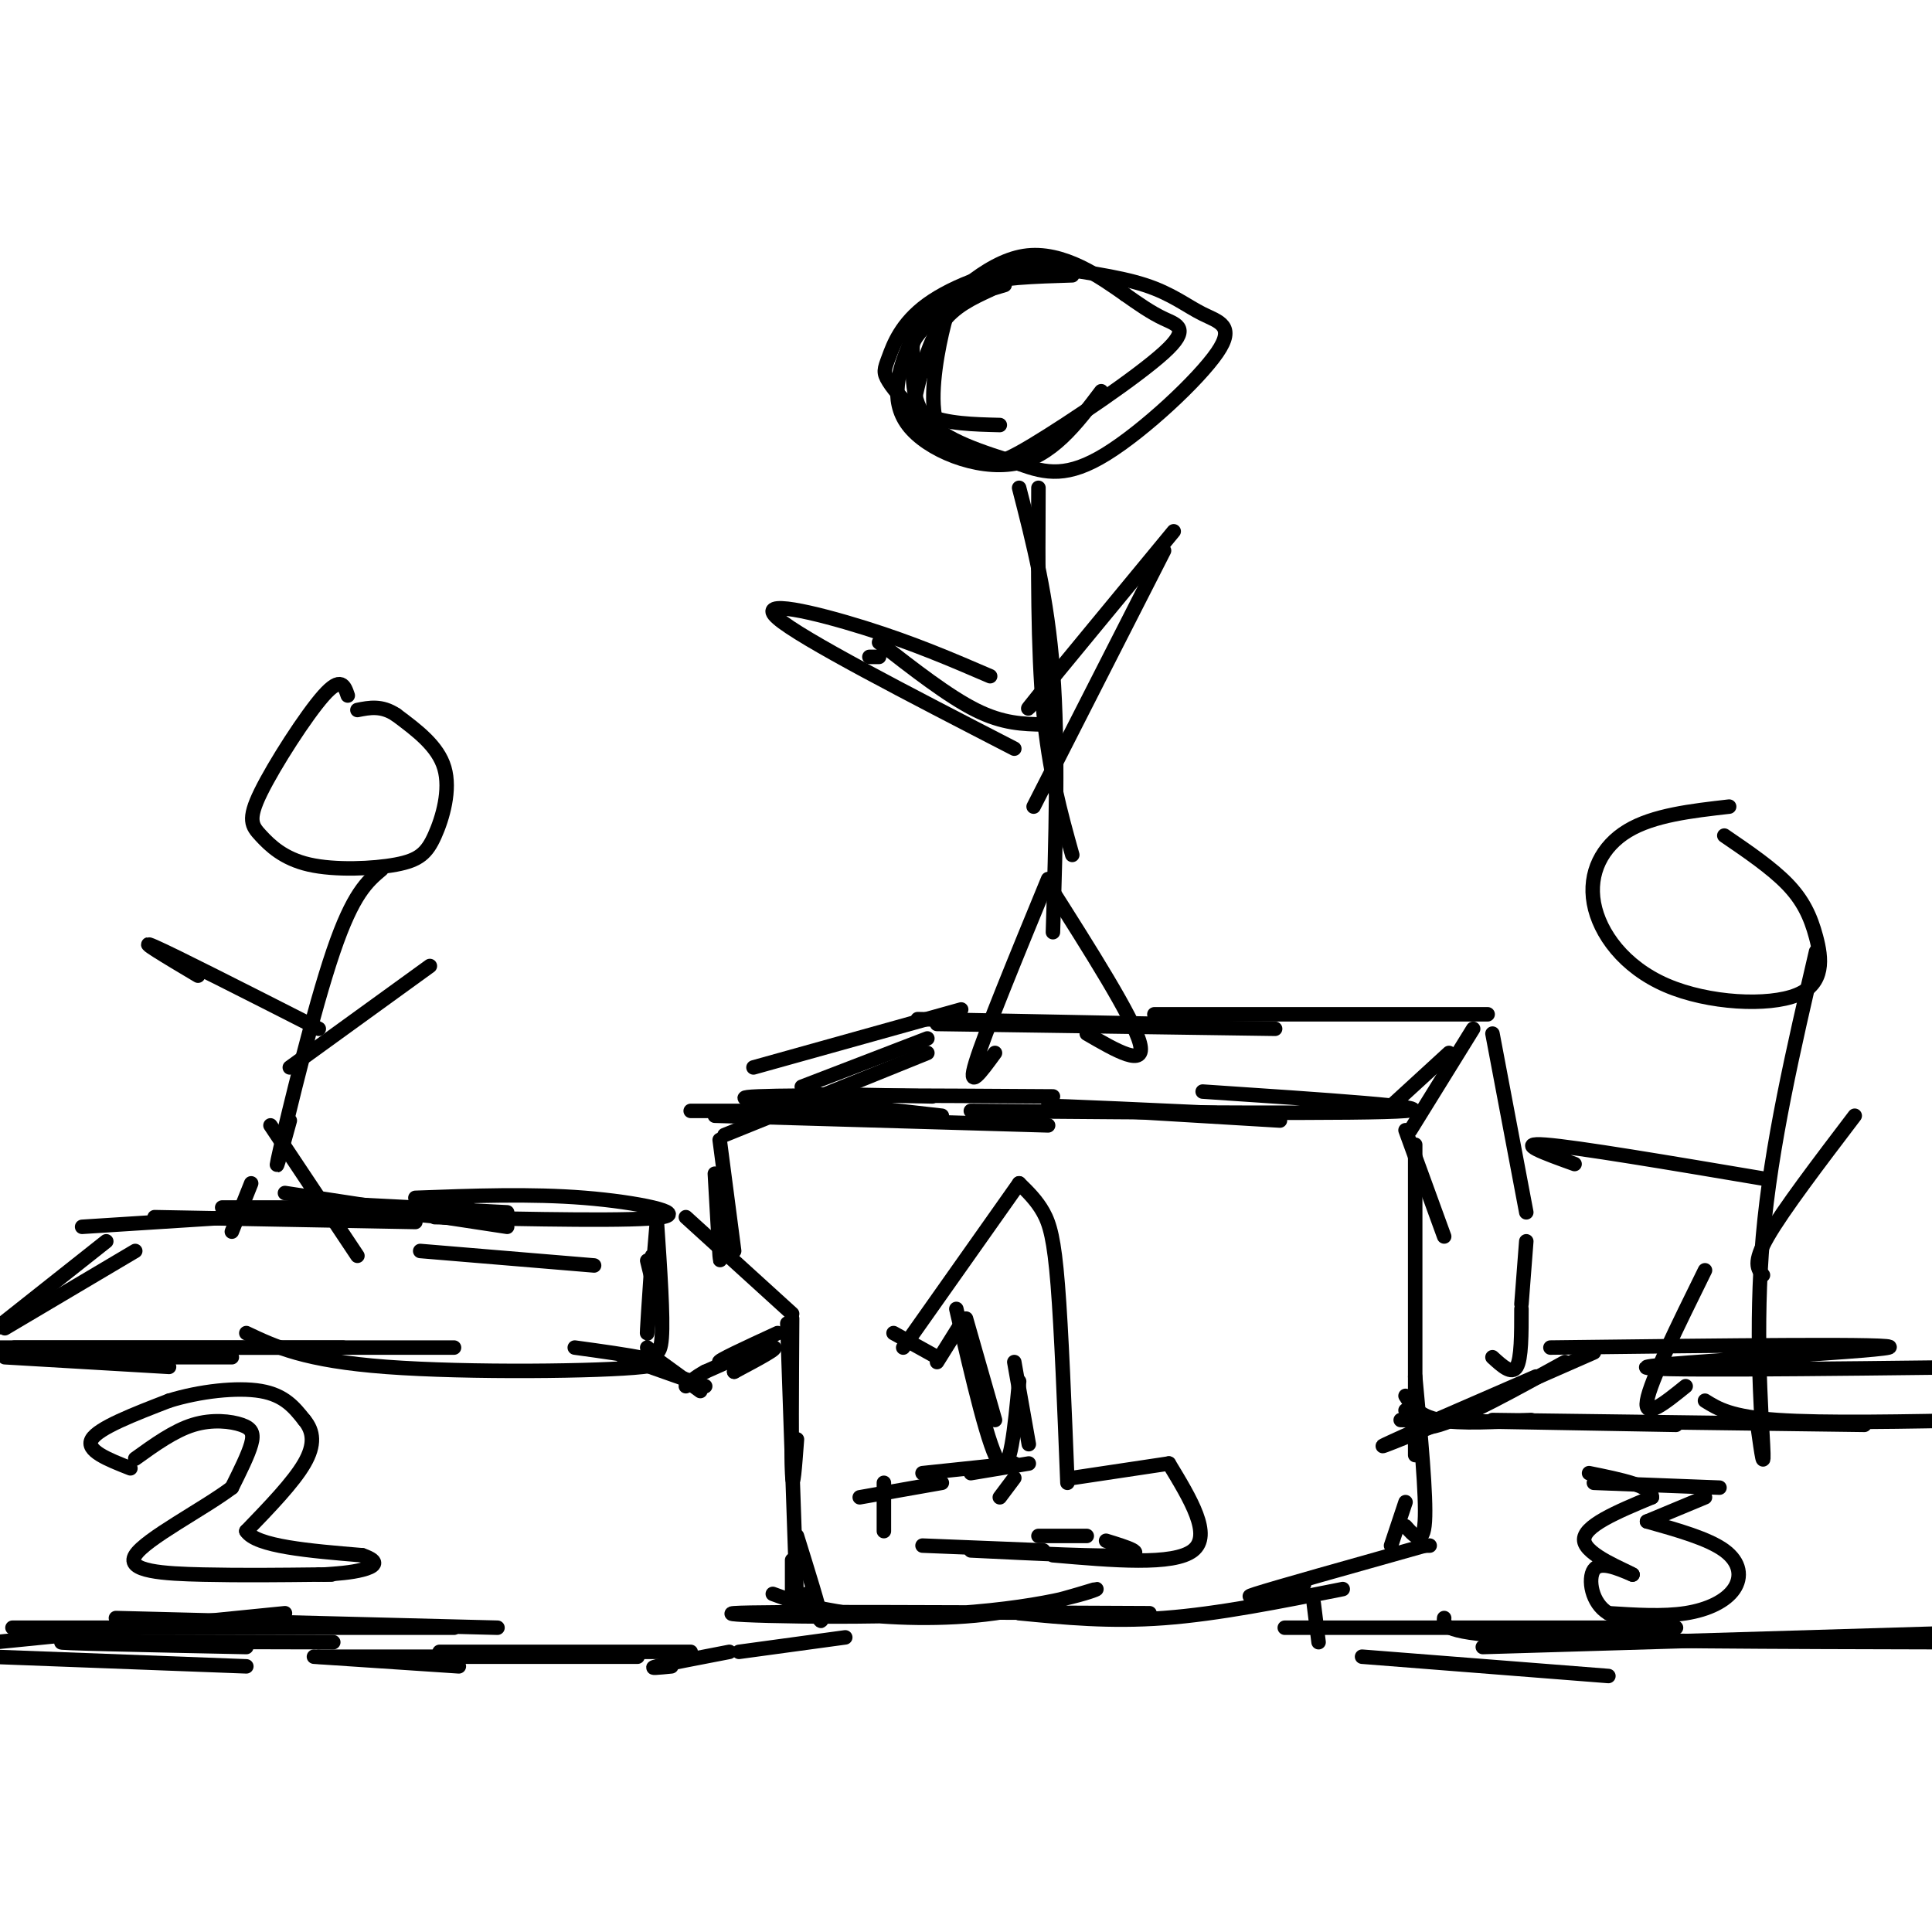 <svg viewBox='0 0 400 400' version='1.1' xmlns='http://www.w3.org/2000/svg' xmlns:xlink='http://www.w3.org/1999/xlink'><g fill='none' stroke='rgb(0,0,0)' stroke-width='3' stroke-linecap='round' stroke-linejoin='round'><path d='M1,281c0.000,0.000 34.000,2.000 34,2'/><path d='M3,281c0.000,0.000 45.000,0.000 45,0'/><path d='M3,279c0.000,0.000 68.000,0.000 68,0'/><path d='M0,279c0.000,0.000 94.000,0.000 94,0'/><path d='M51,276c6.044,2.867 12.089,5.733 29,7c16.911,1.267 44.689,0.933 53,0c8.311,-0.933 -2.844,-2.467 -14,-4'/><path d='M-2,276c0.000,0.000 24.000,-19.000 24,-19'/><path d='M1,275c0.000,0.000 27.000,-16.000 27,-16'/><path d='M17,254c0.000,0.000 47.000,-3.000 47,-3'/><path d='M32,252c0.000,0.000 54.000,1.000 54,1'/><path d='M46,250c0.000,0.000 51.000,0.000 51,0'/><path d='M59,247c0.000,0.000 46.000,7.000 46,7'/><path d='M87,259c0.000,0.000 36.000,3.000 36,3'/><path d='M66,249c0.000,0.000 39.000,2.000 39,2'/><path d='M71,250c0.000,0.000 31.000,3.000 31,3'/><path d='M134,261c0.833,3.417 1.667,6.833 2,7c0.333,0.167 0.167,-2.917 0,-6'/><path d='M135,260c-0.583,8.583 -1.167,17.167 -1,16c0.167,-1.167 1.083,-12.083 2,-23'/><path d='M136,253c0.667,9.833 1.333,19.667 1,24c-0.333,4.333 -1.667,3.167 -3,2'/><path d='M90,252c20.844,0.444 41.689,0.889 47,0c5.311,-0.889 -4.911,-3.111 -16,-4c-11.089,-0.889 -23.044,-0.444 -35,0'/><path d='M142,252c0.000,0.000 22.000,20.000 22,20'/><path d='M134,280c0.000,0.000 11.000,8.000 11,8'/><path d='M129,281c0.000,0.000 17.000,6.000 17,6'/><path d='M161,276c-6.467,2.978 -12.933,5.956 -12,6c0.933,0.044 9.267,-2.844 11,-3c1.733,-0.156 -3.133,2.422 -8,5'/><path d='M152,284c0.000,0.000 4.000,-2.500 8,-5'/><path d='M155,280c0.000,0.000 -9.000,4.000 -9,4'/><path d='M146,284c-2.167,1.167 -3.083,2.083 -4,3'/><path d='M164,273c-0.083,13.917 -0.167,27.833 0,32c0.167,4.167 0.583,-1.417 1,-7'/><path d='M163,274c0.000,0.000 2.000,58.000 2,58'/><path d='M-2,343c0.000,0.000 53.000,2.000 53,2'/><path d='M-1,340c0.000,0.000 60.000,-6.000 60,-6'/><path d='M24,335c0.000,0.000 79.000,2.000 79,2'/><path d='M15,337c-9.583,0.000 -19.167,0.000 -6,0c13.167,0.000 49.083,0.000 85,0'/><path d='M69,340c-26.500,-0.083 -53.000,-0.167 -56,0c-3.000,0.167 17.500,0.583 38,1'/><path d='M95,345c0.000,0.000 -30.000,-2.000 -30,-2'/><path d='M66,343c0.000,0.000 66.000,0.000 66,0'/><path d='M91,342c0.000,0.000 52.000,0.000 52,0'/><path d='M139,345c-2.500,0.250 -5.000,0.500 -3,0c2.000,-0.500 8.500,-1.750 15,-3'/><path d='M153,342c0.000,0.000 22.000,-3.000 22,-3'/><path d='M165,318c2.333,7.500 4.667,15.000 5,17c0.333,2.000 -1.333,-1.500 -3,-5'/><path d='M164,323c0.000,0.000 0.000,9.000 0,9'/><path d='M152,259c0.000,0.000 -3.000,-23.000 -3,-23'/><path d='M149,257c0.083,2.667 0.167,5.333 0,3c-0.167,-2.333 -0.583,-9.667 -1,-17'/><path d='M143,230c0.000,0.000 37.000,0.000 37,0'/><path d='M148,231c0.000,0.000 69.000,2.000 69,2'/><path d='M170,229c-10.500,-0.833 -21.000,-1.667 -13,-2c8.000,-0.333 34.500,-0.167 61,0'/><path d='M193,227c-14.167,-0.333 -28.333,-0.667 -28,0c0.333,0.667 15.167,2.333 30,4'/><path d='M265,232c-23.917,-1.417 -47.833,-2.833 -48,-3c-0.167,-0.167 23.417,0.917 47,2'/><path d='M201,230c41.000,0.333 82.000,0.667 90,0c8.000,-0.667 -17.000,-2.333 -42,-4'/><path d='M291,234c0.000,0.000 8.000,22.000 8,22'/><path d='M293,237c0.000,27.250 0.000,54.500 0,62c0.000,7.500 0.000,-4.750 0,-17'/><path d='M293,285c1.167,12.417 2.333,24.833 2,30c-0.333,5.167 -2.167,3.083 -4,1'/><path d='M160,330c4.103,1.498 8.205,2.997 16,4c7.795,1.003 19.282,1.512 30,0c10.718,-1.512 20.667,-5.044 21,-5c0.333,0.044 -8.949,3.666 -29,5c-20.051,1.334 -50.872,0.381 -46,0c4.872,-0.381 45.436,-0.191 86,0'/><path d='M211,334c9.417,0.917 18.833,1.833 30,1c11.167,-0.833 24.083,-3.417 37,-6'/><path d='M270,328c-7.083,1.667 -14.167,3.333 -10,2c4.167,-1.333 19.583,-5.667 35,-10'/><path d='M296,320c0.000,0.000 -1.000,0.000 -1,0'/><path d='M291,311c0.000,0.000 -3.000,9.000 -3,9'/><path d='M291,289c1.333,2.083 2.667,4.167 7,5c4.333,0.833 11.667,0.417 19,0'/><path d='M290,294c0.000,0.000 57.000,1.000 57,1'/><path d='M309,294c0.000,0.000 77.000,1.000 77,1'/><path d='M353,290c2.667,1.667 5.333,3.333 15,4c9.667,0.667 26.333,0.333 43,0'/><path d='M272,332c0.000,0.000 1.000,8.000 1,8'/><path d='M282,343c0.000,0.000 51.000,4.000 51,4'/><path d='M266,337c0.000,0.000 81.000,0.000 81,0'/><path d='M299,335c-0.167,1.583 -0.333,3.167 17,4c17.333,0.833 52.167,0.917 87,1'/><path d='M307,341c0.000,0.000 101.000,-3.000 101,-3'/><path d='M291,292c0.750,2.333 1.500,4.667 7,3c5.500,-1.667 15.750,-7.333 26,-13'/><path d='M295,295c0.000,0.000 23.000,-10.000 23,-10'/><path d='M307,291c-11.917,4.917 -23.833,9.833 -20,8c3.833,-1.833 23.417,-10.417 43,-19'/><path d='M321,279c36.711,-0.444 73.422,-0.889 70,0c-3.422,0.889 -46.978,3.111 -50,4c-3.022,0.889 34.489,0.444 72,0'/><path d='M150,235c0.000,0.000 42.000,-17.000 42,-17'/><path d='M166,225c0.000,0.000 26.000,-10.000 26,-10'/><path d='M156,221c0.000,0.000 43.000,-12.000 43,-12'/><path d='M288,229c0.000,0.000 12.000,-11.000 12,-11'/><path d='M190,211c0.000,0.000 51.000,1.000 51,1'/><path d='M194,212c0.000,0.000 70.000,1.000 70,1'/><path d='M239,210c0.000,0.000 69.000,0.000 69,0'/><path d='M305,213c0.000,0.000 -13.000,21.000 -13,21'/><path d='M309,214c0.000,0.000 7.000,37.000 7,37'/><path d='M316,257c0.000,0.000 -1.000,13.000 -1,13'/><path d='M315,271c0.000,5.167 0.000,10.333 -1,12c-1.000,1.667 -3.000,-0.167 -5,-2'/><path d='M185,276c0.000,0.000 9.000,5.000 9,5'/><path d='M187,279c0.000,0.000 24.000,-34.000 24,-34'/><path d='M211,245c1.822,1.778 3.644,3.556 5,6c1.356,2.444 2.244,5.556 3,15c0.756,9.444 1.378,25.222 2,41'/><path d='M194,282c0.000,0.000 5.000,-8.000 5,-8'/><path d='M200,273c0.000,0.000 6.000,21.000 6,21'/><path d='M198,271c3.417,14.750 6.833,29.500 9,32c2.167,2.500 3.083,-7.250 4,-17'/><path d='M210,282c0.000,0.000 3.000,17.000 3,17'/><path d='M210,306c0.000,0.000 -3.000,4.000 -3,4'/><path d='M195,307c0.000,0.000 -17.000,3.000 -17,3'/><path d='M201,305c0.000,0.000 12.000,-2.000 12,-2'/><path d='M210,303c0.000,0.000 -19.000,2.000 -19,2'/><path d='M183,307c0.000,0.000 0.000,10.000 0,10'/><path d='M191,320c0.000,0.000 25.000,1.000 25,1'/><path d='M201,321c13.667,0.667 27.333,1.333 32,1c4.667,-0.333 0.333,-1.667 -4,-3'/><path d='M215,318c0.000,0.000 10.000,0.000 10,0'/><path d='M222,306c0.000,0.000 20.000,-3.000 20,-3'/><path d='M242,303c4.500,7.417 9.000,14.833 5,18c-4.000,3.167 -16.500,2.083 -29,1'/><path d='M330,307c0.000,0.000 26.000,1.000 26,1'/><path d='M353,310c0.000,0.000 -12.000,5.000 -12,5'/><path d='M341,315c6.333,1.780 12.667,3.560 16,6c3.333,2.440 3.667,5.542 2,8c-1.667,2.458 -5.333,4.274 -10,5c-4.667,0.726 -10.333,0.363 -16,0'/><path d='M333,334c-3.511,-2.044 -4.289,-7.156 -3,-9c1.289,-1.844 4.644,-0.422 8,1'/><path d='M338,326c-1.600,-1.000 -9.600,-4.000 -10,-7c-0.400,-3.000 6.800,-6.000 14,-9'/><path d='M342,310c0.167,-2.333 -6.417,-3.667 -13,-5'/><path d='M28,302c4.024,-2.893 8.048,-5.786 12,-7c3.952,-1.214 7.833,-0.750 10,0c2.167,0.750 2.619,1.786 2,4c-0.619,2.214 -2.310,5.607 -4,9'/><path d='M48,308c-5.690,4.321 -17.917,10.625 -20,14c-2.083,3.375 5.976,3.821 14,4c8.024,0.179 16.012,0.089 24,0'/><path d='M66,326c4.167,0.000 2.583,0.000 1,0'/><path d='M27,304c-4.667,-1.833 -9.333,-3.667 -8,-6c1.333,-2.333 8.667,-5.167 16,-8'/><path d='M35,290c6.311,-1.956 14.089,-2.844 19,-2c4.911,0.844 6.956,3.422 9,6'/><path d='M63,294c1.933,2.311 2.267,5.089 0,9c-2.267,3.911 -7.133,8.956 -12,14'/><path d='M51,317c2.000,3.167 13.000,4.083 24,5'/><path d='M75,322c4.089,1.400 2.311,2.400 0,3c-2.311,0.600 -5.156,0.800 -8,1'/><path d='M222,57c-7.756,0.238 -15.512,0.476 -20,2c-4.488,1.524 -5.708,4.333 -7,10c-1.292,5.667 -2.655,14.190 -1,19c1.655,4.810 6.327,5.905 11,7'/><path d='M208,59c-5.384,1.604 -10.769,3.209 -14,5c-3.231,1.791 -4.309,3.769 -6,8c-1.691,4.231 -3.994,10.716 0,16c3.994,5.284 14.284,9.367 22,8c7.716,-1.367 12.858,-8.183 18,-15'/><path d='M205,60c-3.709,1.714 -7.417,3.429 -10,7c-2.583,3.571 -4.039,9.000 -5,13c-0.961,4.000 -1.426,6.571 1,9c2.426,2.429 7.744,4.717 11,6c3.256,1.283 4.450,1.560 12,-3c7.550,-4.560 21.456,-13.959 27,-19c5.544,-5.041 2.727,-5.726 0,-7c-2.727,-1.274 -5.363,-3.137 -8,-5'/><path d='M233,61c-4.826,-3.369 -12.890,-9.292 -21,-8c-8.110,1.292 -16.267,9.800 -20,14c-3.733,4.200 -3.044,4.092 -3,7c0.044,2.908 -0.559,8.831 3,13c3.559,4.169 11.279,6.585 19,9'/><path d='M211,96c5.604,2.106 10.115,2.871 18,-2c7.885,-4.871 19.144,-15.378 23,-21c3.856,-5.622 0.307,-6.360 -3,-8c-3.307,-1.640 -6.374,-4.183 -12,-6c-5.626,-1.817 -13.813,-2.909 -22,-4'/><path d='M215,55c-8.149,0.579 -17.521,4.025 -23,8c-5.479,3.975 -7.067,8.478 -8,11c-0.933,2.522 -1.213,3.064 0,5c1.213,1.936 3.918,5.268 8,7c4.082,1.732 9.541,1.866 15,2'/><path d='M215,101c-0.083,16.667 -0.167,33.333 1,46c1.167,12.667 3.583,21.333 6,30'/><path d='M211,101c2.917,11.333 5.833,22.667 7,38c1.167,15.333 0.583,34.667 0,54'/><path d='M214,167c0.000,0.000 27.000,-53.000 27,-53'/><path d='M217,142c-3.167,3.667 -6.333,7.333 -2,2c4.333,-5.333 16.167,-19.667 28,-34'/><path d='M210,155c-22.111,-11.400 -44.222,-22.800 -49,-27c-4.778,-4.200 7.778,-1.200 18,2c10.222,3.200 18.111,6.600 26,10'/><path d='M216,150c-4.167,-0.083 -8.333,-0.167 -14,-3c-5.667,-2.833 -12.833,-8.417 -20,-14'/><path d='M180,136c0.000,0.000 2.000,0.000 2,0'/><path d='M217,182c-6.583,16.000 -13.167,32.000 -15,38c-1.833,6.000 1.083,2.000 4,-2'/><path d='M217,183c8.833,13.917 17.667,27.833 19,33c1.333,5.167 -4.833,1.583 -11,-2'/><path d='M72,144c-0.687,-2.039 -1.374,-4.078 -5,0c-3.626,4.078 -10.190,14.273 -13,20c-2.810,5.727 -1.866,6.987 0,9c1.866,2.013 4.655,4.780 10,6c5.345,1.220 13.247,0.894 18,0c4.753,-0.894 6.357,-2.356 8,-6c1.643,-3.644 3.327,-9.470 2,-14c-1.327,-4.530 -5.663,-7.765 -10,-11'/><path d='M82,148c-3.000,-2.000 -5.500,-1.500 -8,-1'/><path d='M79,180c-2.956,2.489 -5.911,4.978 -10,17c-4.089,12.022 -9.311,33.578 -11,41c-1.689,7.422 0.156,0.711 2,-6'/><path d='M60,221c0.000,0.000 29.000,-21.000 29,-21'/><path d='M66,213c-14.917,-7.583 -29.833,-15.167 -34,-17c-4.167,-1.833 2.417,2.083 9,6'/><path d='M52,245c0.000,0.000 -4.000,10.000 -4,10'/><path d='M56,233c0.000,0.000 18.000,27.000 18,27'/><path d='M358,167c-7.837,0.893 -15.673,1.786 -21,5c-5.327,3.214 -8.144,8.748 -7,15c1.144,6.252 6.248,13.222 15,17c8.752,3.778 21.150,4.363 27,2c5.850,-2.363 5.152,-7.675 4,-12c-1.152,-4.325 -2.758,-7.664 -6,-11c-3.242,-3.336 -8.121,-6.668 -13,-10'/><path d='M376,197c-4.667,20.067 -9.333,40.133 -11,59c-1.667,18.867 -0.333,36.533 0,43c0.333,6.467 -0.333,1.733 -1,-3'/><path d='M365,264c-1.083,-1.250 -2.167,-2.500 1,-8c3.167,-5.500 10.583,-15.250 18,-25'/><path d='M365,244c-19.250,-3.250 -38.500,-6.500 -45,-7c-6.500,-0.500 -0.250,1.750 6,4'/><path d='M353,263c-5.667,11.500 -11.333,23.000 -12,27c-0.667,4.000 3.667,0.500 8,-3'/></g>
</svg>